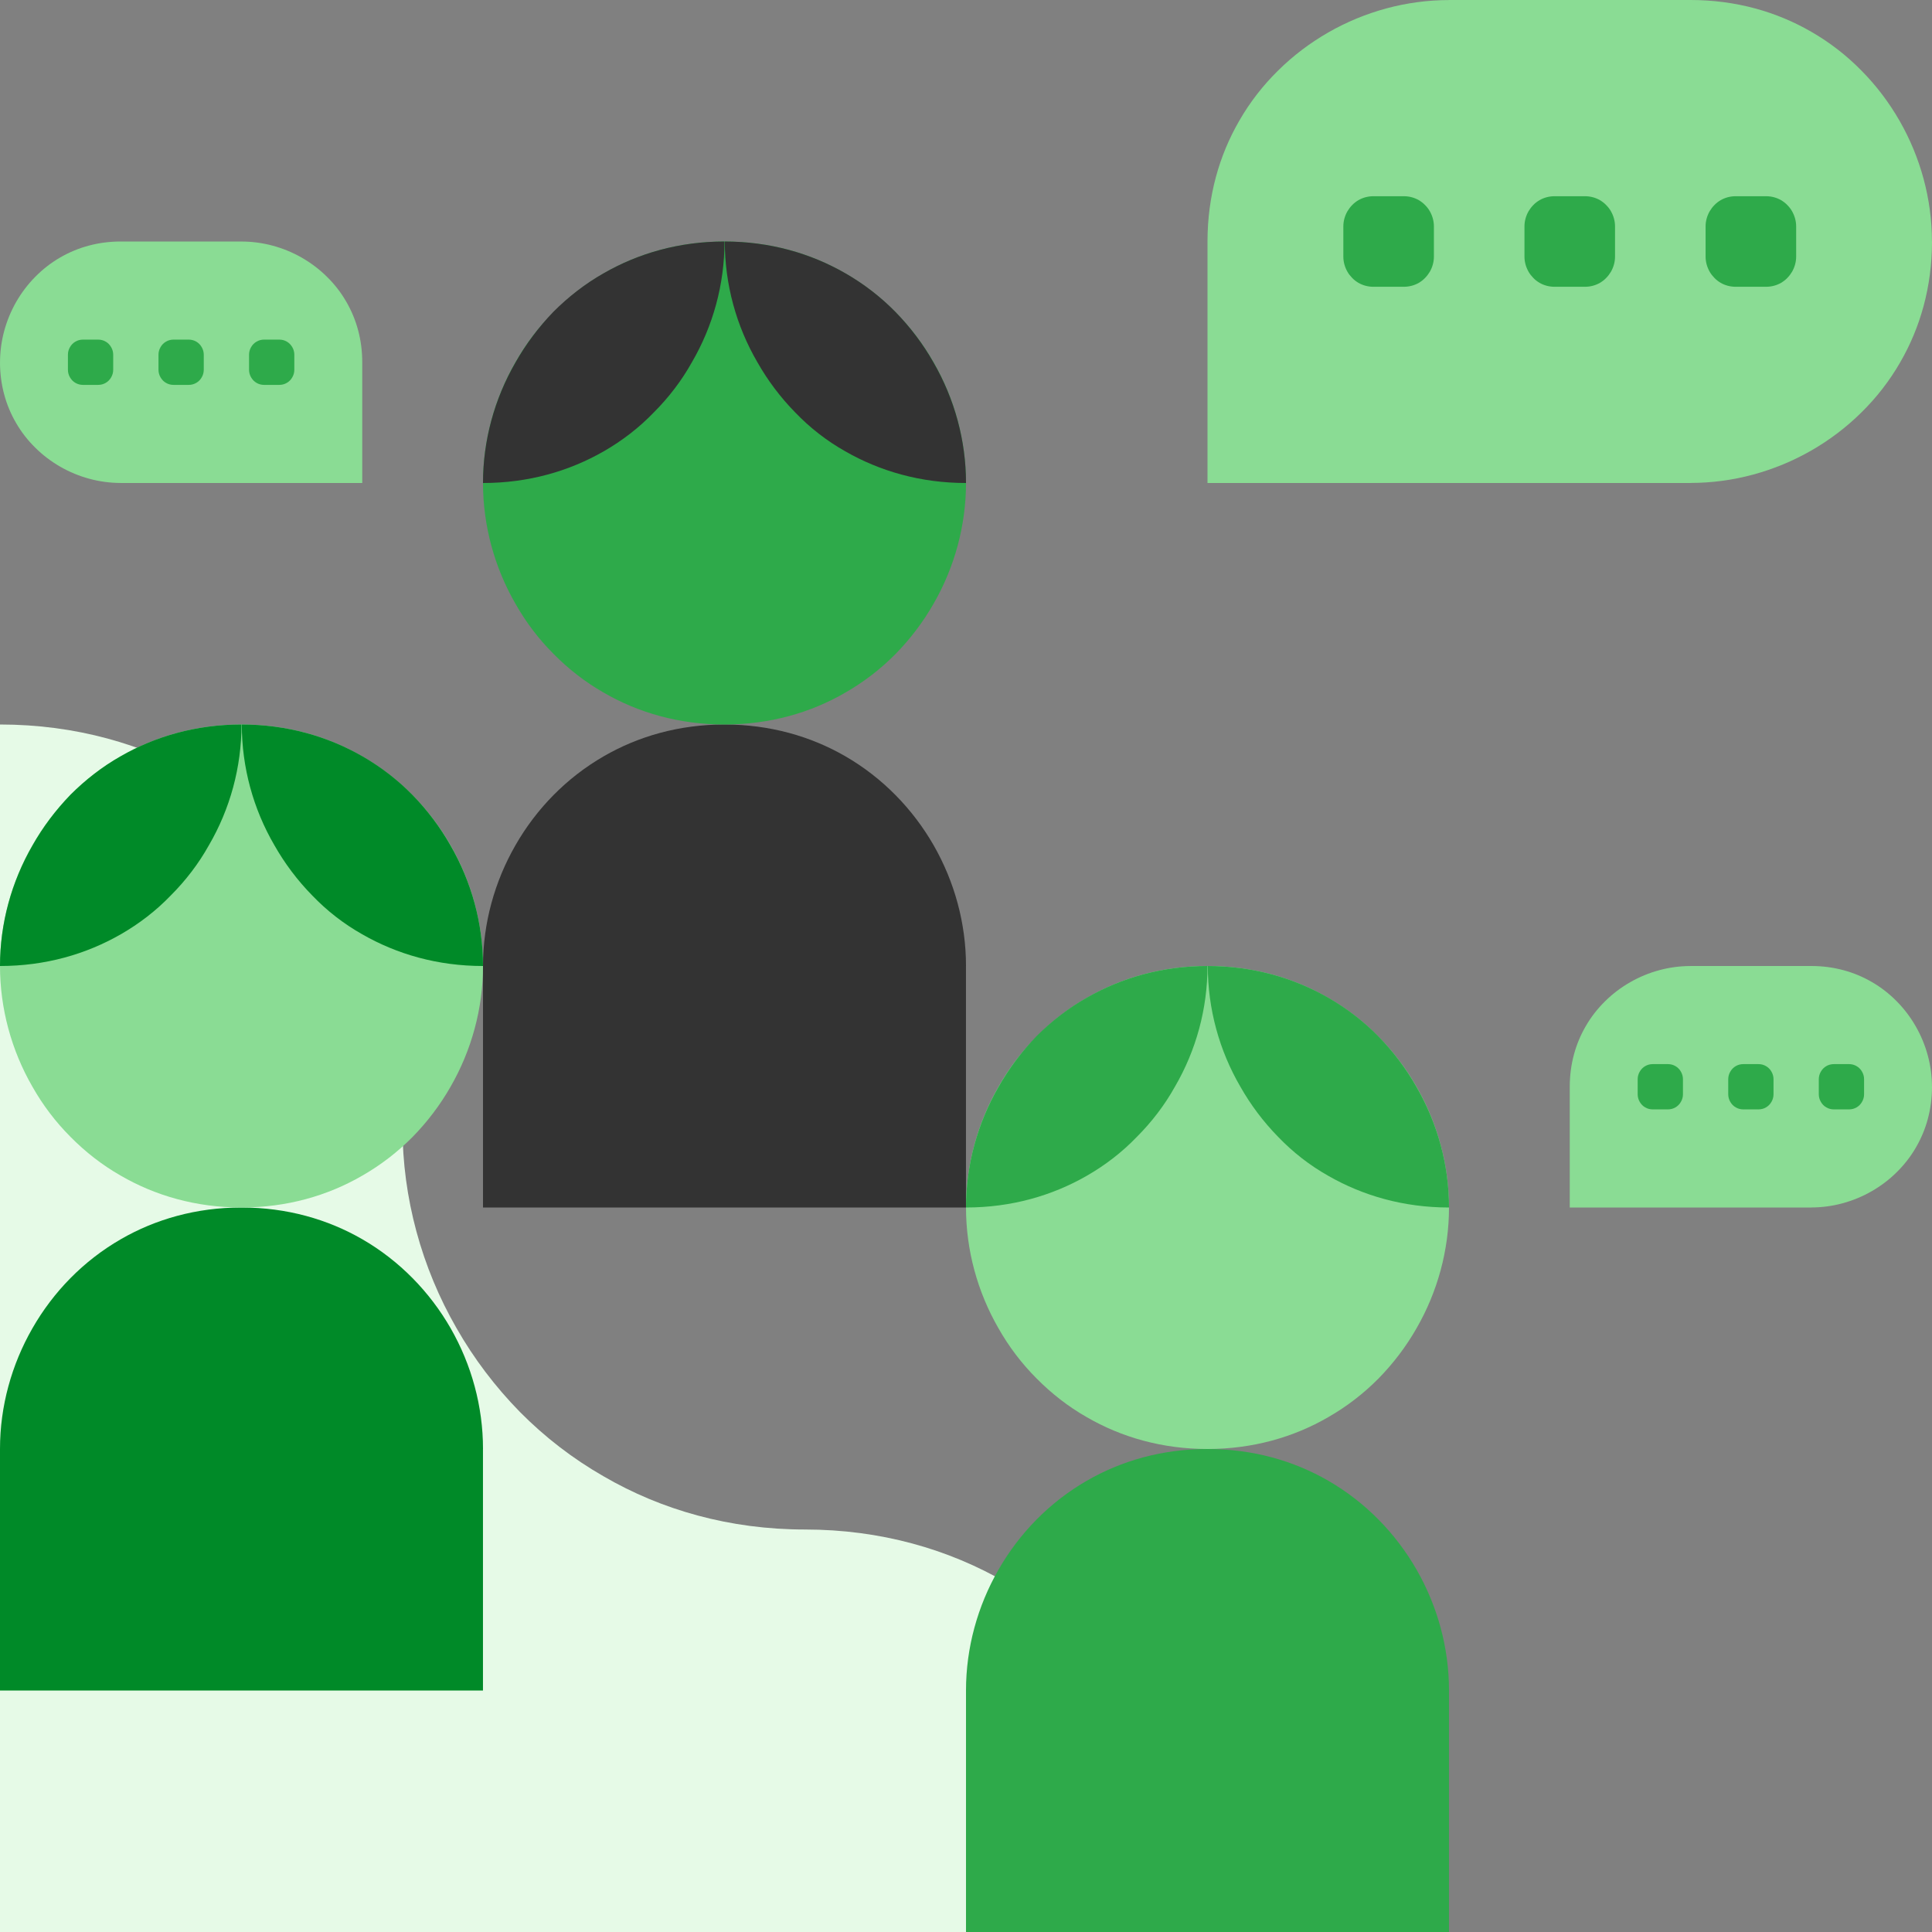 <svg width="64" height="64" viewBox="0 0 64 64" fill="none" xmlns="http://www.w3.org/2000/svg">
<rect x="0" y="0" width="64" height="64" fill="#808080" stroke="none"/>
<g clip-path="url(#clip0_2932_4466)">
<path d="M0 24V64H40C40 61.65 39.367 59.342 38.208 57.333C37.633 56.317 36.925 55.383 36.1 54.567C35.283 53.733 34.358 53.008 33.333 52.425C31.425 51.317 29.167 50.667 26.667 50.667C24.167 50.667 21.908 50.017 20 48.908C18.967 48.317 18.042 47.6 17.225 46.775C16.408 45.942 15.7 45.008 15.125 44C13.967 41.992 13.333 39.683 13.333 37.333C13.333 34.983 12.7 32.675 11.542 30.667C10.967 29.65 10.258 28.717 9.433 27.9C8.617 27.067 7.692 26.342 6.667 25.758C4.758 24.65 2.5 24 0 24Z" fill="#E6FAE7"/>
<path d="M15.999 47.997V56H0V47.997C0 46.587 0.382 45.207 1.075 44C1.765 42.795 2.763 41.765 4.002 41.051C5.148 40.389 6.5 40 7.999 40C9.499 40 10.854 40.389 12.001 41.051C13.237 41.765 14.236 42.796 14.928 44C15.619 45.207 16 46.587 16 47.997H15.999Z" fill="#008A28"/>
<path d="M16 32C16 33.41 15.62 34.795 14.925 36C14.58 36.605 14.155 37.165 13.665 37.665C13.175 38.16 12.62 38.59 12 38.945C10.855 39.61 9.5 40 8 40C6.5 40 5.145 39.61 4 38.945C3.385 38.595 2.83 38.16 2.34 37.665C1.845 37.17 1.42 36.61 1.075 36C0.38 34.795 0 33.41 0 32C0 30.59 0.38 29.205 1.075 28C1.42 27.39 1.845 26.83 2.34 26.34C2.83 25.84 3.385 25.405 4 25.055C5.145 24.39 6.5 24 8 24C9.5 24 10.855 24.39 12 25.055C12.62 25.41 13.175 25.84 13.665 26.34C14.155 26.835 14.58 27.395 14.925 28C15.62 29.205 16 30.59 16 32Z" fill="#8ADC94"/>
<path d="M8 24C9.5 24 10.85 24.39 12 25.05C12.61 25.4 13.17 25.83 13.66 26.33C14.15 26.83 14.58 27.4 14.92 28C15.62 29.21 16 30.59 16 32C14.5 32 13.15 31.61 12 30.95C11.38 30.6 10.83 30.17 10.34 29.66C9.85 29.16 9.43 28.6 9.09 28C8.39 26.8 8.01 25.42 8.01 24H8Z" fill="#008A28"/>
<path d="M0 32C0 30.59 0.38 29.21 1.08 28C1.42 27.4 1.84 26.84 2.33 26.33C2.82 25.84 3.38 25.4 4 25.05C5.15 24.39 6.5 24 8 24C8 25.42 7.62 26.8 6.92 28C6.58 28.61 6.15 29.17 5.66 29.66C5.17 30.17 4.61 30.6 4 30.95C2.85 31.61 1.5 32 0 32Z" fill="#008A28"/>
<path d="M31.999 31.997V40H16V31.997C16 30.587 16.382 29.207 17.075 28C17.765 26.795 18.763 25.765 20.002 25.051C21.148 24.389 22.5 24 23.999 24C25.499 24 26.854 24.389 28.001 25.051C29.237 25.765 30.236 26.796 30.928 28C31.619 29.207 32 30.587 32 31.997H31.999Z" fill="#333333"/>
<path d="M32 16C32 17.41 31.62 18.795 30.925 20C30.58 20.605 30.155 21.165 29.665 21.665C29.175 22.16 28.62 22.59 28 22.945C26.855 23.61 25.5 24 24 24C22.5 24 21.145 23.61 20 22.945C19.385 22.595 18.83 22.16 18.34 21.665C17.845 21.17 17.42 20.61 17.075 20C16.38 18.795 16 17.41 16 16C16 14.59 16.38 13.205 17.075 12C17.42 11.39 17.845 10.83 18.34 10.34C18.83 9.84 19.385 9.405 20 9.055C21.145 8.39 22.5 8 24 8C25.5 8 26.855 8.39 28 9.055C28.62 9.41 29.175 9.84 29.665 10.34C30.155 10.835 30.58 11.395 30.925 12C31.62 13.205 32 14.59 32 16Z" fill="#2EAA4A"/>
<path d="M24 8C25.5 8 26.85 8.39 28 9.05C28.61 9.4 29.17 9.83 29.66 10.33C30.15 10.83 30.58 11.4 30.92 12C31.62 13.21 32 14.59 32 16C30.5 16 29.15 15.61 28 14.95C27.38 14.6 26.83 14.17 26.34 13.66C25.85 13.16 25.43 12.6 25.09 12C24.39 10.8 24.01 9.42 24.01 8H24Z" fill="#333333"/>
<path d="M16 16C16 14.59 16.38 13.21 17.08 12C17.42 11.4 17.84 10.84 18.33 10.33C18.82 9.84 19.38 9.4 20 9.05C21.15 8.39 22.5 8 24 8C24 9.42 23.62 10.8 22.92 12C22.58 12.61 22.15 13.17 21.66 13.66C21.17 14.17 20.61 14.6 20 14.95C18.85 15.61 17.5 16 16 16Z" fill="#333333"/>
<path fill-rule="evenodd" clip-rule="evenodd" d="M10 8.537C9.396 8.192 8.706 8.001 8 8.001V8H4C3.25 8 2.573 8.194 2 8.526C1.691 8.703 1.413 8.921 1.169 9.169C0.922 9.418 0.711 9.698 0.537 10C0.192 10.604 0.001 11.294 0.001 12H0C0 12.75 0.194 13.427 0.526 14C0.703 14.309 0.921 14.588 1.169 14.831C1.418 15.078 1.698 15.289 2 15.463C2.604 15.808 3.294 15.999 4 15.999V16H12V12C12 11.25 11.806 10.573 11.474 10C11.297 9.691 11.079 9.412 10.831 9.169C10.582 8.922 10.302 8.711 10 8.537Z" fill="#8ADC94"/>
<path d="M3.75 12.251V11.749C3.75 11.661 3.726 11.575 3.682 11.5C3.66 11.462 3.634 11.427 3.604 11.396C3.574 11.364 3.538 11.338 3.5 11.316C3.429 11.274 3.344 11.25 3.251 11.25H2.749C2.656 11.25 2.571 11.274 2.5 11.316C2.462 11.338 2.426 11.364 2.396 11.396C2.366 11.427 2.338 11.462 2.318 11.5C2.274 11.575 2.25 11.661 2.25 11.749V12.251C2.25 12.339 2.274 12.425 2.318 12.5C2.34 12.538 2.366 12.573 2.396 12.604C2.426 12.636 2.462 12.662 2.5 12.684C2.571 12.726 2.656 12.75 2.749 12.75H3.251C3.344 12.75 3.429 12.726 3.5 12.684C3.538 12.662 3.574 12.636 3.604 12.604C3.634 12.572 3.662 12.538 3.682 12.5C3.726 12.425 3.75 12.339 3.75 12.251Z" fill="#2EAA4A"/>
<path d="M6.75 12.251V11.749C6.75 11.661 6.726 11.575 6.682 11.5C6.66 11.462 6.634 11.427 6.604 11.396C6.574 11.364 6.538 11.338 6.5 11.316C6.429 11.274 6.344 11.25 6.251 11.25H5.749C5.656 11.25 5.571 11.274 5.5 11.316C5.462 11.338 5.426 11.364 5.396 11.396C5.366 11.427 5.338 11.462 5.318 11.5C5.274 11.575 5.25 11.661 5.25 11.749V12.251C5.25 12.339 5.274 12.425 5.318 12.5C5.34 12.538 5.366 12.573 5.396 12.604C5.426 12.636 5.462 12.662 5.5 12.684C5.571 12.726 5.656 12.75 5.749 12.75H6.251C6.344 12.75 6.429 12.726 6.5 12.684C6.538 12.662 6.574 12.636 6.604 12.604C6.634 12.572 6.662 12.538 6.682 12.5C6.726 12.425 6.75 12.339 6.75 12.251Z" fill="#2EAA4A"/>
<path d="M9.75 12.251V11.749C9.75 11.661 9.726 11.575 9.682 11.5C9.66 11.462 9.634 11.427 9.604 11.396C9.574 11.364 9.538 11.338 9.5 11.316C9.429 11.274 9.344 11.25 9.251 11.25H8.749C8.656 11.25 8.571 11.274 8.5 11.316C8.462 11.338 8.426 11.364 8.396 11.396C8.366 11.427 8.338 11.462 8.318 11.5C8.274 11.575 8.25 11.661 8.25 11.749V12.251C8.25 12.339 8.274 12.425 8.318 12.5C8.34 12.538 8.366 12.573 8.396 12.604C8.426 12.636 8.462 12.662 8.5 12.684C8.571 12.726 8.656 12.75 8.749 12.75H9.251C9.344 12.75 9.429 12.726 9.5 12.684C9.538 12.662 9.574 12.636 9.604 12.604C9.634 12.572 9.662 12.538 9.682 12.5C9.726 12.425 9.75 12.339 9.75 12.251Z" fill="#2EAA4A"/>
<path fill-rule="evenodd" clip-rule="evenodd" d="M54 32.538C54.604 32.192 55.294 32.001 56 32.001V32H60C60.75 32 61.427 32.194 62 32.526C62.309 32.703 62.587 32.921 62.831 33.169C63.078 33.418 63.289 33.698 63.462 34C63.808 34.604 63.999 35.294 63.999 36H64C64 36.75 63.806 37.427 63.474 38C63.297 38.309 63.079 38.587 62.831 38.831C62.582 39.078 62.302 39.289 62 39.462C61.396 39.808 60.706 39.999 60 39.999V40H52V36C52 35.25 52.194 34.573 52.526 34C52.703 33.691 52.921 33.413 53.169 33.169C53.418 32.922 53.698 32.711 54 32.538Z" fill="#8ADC94"/>
<path d="M60.25 36.251V35.749C60.25 35.661 60.274 35.575 60.318 35.5C60.34 35.462 60.366 35.426 60.396 35.396C60.426 35.364 60.462 35.338 60.5 35.316C60.571 35.274 60.656 35.25 60.749 35.25H61.251C61.344 35.25 61.429 35.274 61.5 35.316C61.538 35.338 61.574 35.364 61.604 35.396C61.634 35.426 61.662 35.462 61.682 35.5C61.726 35.575 61.75 35.661 61.75 35.749V36.251C61.75 36.339 61.726 36.425 61.682 36.5C61.66 36.538 61.634 36.574 61.604 36.604C61.574 36.636 61.538 36.662 61.5 36.684C61.429 36.726 61.344 36.75 61.251 36.75H60.749C60.656 36.75 60.571 36.726 60.5 36.684C60.462 36.662 60.426 36.636 60.396 36.604C60.366 36.572 60.338 36.538 60.318 36.5C60.274 36.425 60.25 36.339 60.25 36.251Z" fill="#2EAA4A"/>
<path d="M57.25 36.251V35.749C57.25 35.661 57.274 35.575 57.318 35.5C57.34 35.462 57.366 35.426 57.396 35.396C57.426 35.364 57.462 35.338 57.5 35.316C57.571 35.274 57.656 35.25 57.749 35.25H58.251C58.344 35.25 58.429 35.274 58.5 35.316C58.538 35.338 58.574 35.364 58.604 35.396C58.634 35.426 58.662 35.462 58.682 35.5C58.726 35.575 58.75 35.661 58.75 35.749V36.251C58.75 36.339 58.726 36.425 58.682 36.5C58.66 36.538 58.634 36.574 58.604 36.604C58.574 36.636 58.538 36.662 58.5 36.684C58.429 36.726 58.344 36.75 58.251 36.75H57.749C57.656 36.75 57.571 36.726 57.5 36.684C57.462 36.662 57.426 36.636 57.396 36.604C57.366 36.572 57.338 36.538 57.318 36.5C57.274 36.425 57.25 36.339 57.25 36.251Z" fill="#2EAA4A"/>
<path d="M54.25 36.251V35.749C54.25 35.661 54.274 35.575 54.318 35.5C54.34 35.462 54.366 35.426 54.396 35.396C54.426 35.364 54.462 35.338 54.5 35.316C54.571 35.274 54.656 35.25 54.749 35.25H55.251C55.344 35.25 55.429 35.274 55.5 35.316C55.538 35.338 55.574 35.364 55.604 35.396C55.634 35.426 55.662 35.462 55.682 35.5C55.726 35.575 55.75 35.661 55.75 35.749V36.251C55.75 36.339 55.726 36.425 55.682 36.5C55.66 36.538 55.634 36.574 55.604 36.604C55.574 36.636 55.538 36.662 55.5 36.684C55.429 36.726 55.344 36.75 55.251 36.75H54.749C54.656 36.75 54.571 36.726 54.5 36.684C54.462 36.662 54.426 36.636 54.396 36.604C54.366 36.572 54.338 36.538 54.318 36.5C54.274 36.425 54.25 36.339 54.25 36.251Z" fill="#2EAA4A"/>
<path fill-rule="evenodd" clip-rule="evenodd" d="M44 1.075C45.208 0.383 46.588 0.002 48 0.002V0H56C57.5 0 58.853 0.388 60 1.052C60.618 1.407 61.175 1.842 61.662 2.338C62.157 2.837 62.578 3.397 62.925 4C63.617 5.208 63.998 6.588 63.998 8H64C64 9.5 63.612 10.853 62.948 12C62.593 12.618 62.158 13.175 61.662 13.662C61.163 14.157 60.603 14.578 60 14.925C58.792 15.617 57.412 15.998 56 15.998V16H40V8C40 6.5 40.388 5.147 41.052 4C41.407 3.382 41.842 2.825 42.338 2.338C42.837 1.843 43.397 1.422 44 1.075Z" fill="#8ADC94"/>
<path d="M56.5 8.501V7.499C56.5 7.322 56.549 7.15 56.635 6.999C56.68 6.924 56.733 6.853 56.793 6.793C56.853 6.729 56.924 6.676 56.999 6.631C57.142 6.549 57.311 6.5 57.499 6.5H58.501C58.689 6.5 58.858 6.549 59.001 6.631C59.076 6.676 59.147 6.729 59.207 6.793C59.267 6.853 59.324 6.924 59.365 6.999C59.451 7.15 59.5 7.322 59.5 7.499V8.501C59.5 8.678 59.451 8.85 59.365 9.001C59.32 9.076 59.267 9.147 59.207 9.207C59.147 9.271 59.076 9.324 59.001 9.369C58.858 9.451 58.689 9.5 58.501 9.5H57.499C57.311 9.5 57.142 9.451 56.999 9.369C56.924 9.324 56.853 9.271 56.793 9.207C56.733 9.143 56.676 9.076 56.635 9.001C56.549 8.85 56.5 8.678 56.5 8.501Z" fill="#2EAA4A"/>
<path d="M50.5 8.501V7.499C50.5 7.322 50.549 7.15 50.635 6.999C50.68 6.924 50.733 6.853 50.793 6.793C50.853 6.729 50.924 6.676 50.999 6.631C51.142 6.549 51.311 6.5 51.499 6.5H52.501C52.689 6.5 52.858 6.549 53.001 6.631C53.076 6.676 53.147 6.729 53.207 6.793C53.267 6.853 53.324 6.924 53.365 6.999C53.451 7.15 53.5 7.322 53.5 7.499V8.501C53.5 8.678 53.451 8.85 53.365 9.001C53.32 9.076 53.267 9.147 53.207 9.207C53.147 9.271 53.076 9.324 53.001 9.369C52.858 9.451 52.689 9.5 52.501 9.5H51.499C51.311 9.5 51.142 9.451 50.999 9.369C50.924 9.324 50.853 9.271 50.793 9.207C50.733 9.143 50.676 9.076 50.635 9.001C50.549 8.85 50.5 8.678 50.5 8.501Z" fill="#2EAA4A"/>
<path d="M44.5 8.501V7.499C44.5 7.322 44.549 7.15 44.635 6.999C44.68 6.924 44.733 6.853 44.793 6.793C44.853 6.729 44.924 6.676 44.999 6.631C45.142 6.549 45.311 6.5 45.499 6.5H46.501C46.689 6.5 46.858 6.549 47.001 6.631C47.076 6.676 47.147 6.729 47.207 6.793C47.267 6.853 47.324 6.924 47.365 6.999C47.451 7.15 47.5 7.322 47.5 7.499V8.501C47.5 8.678 47.451 8.85 47.365 9.001C47.32 9.076 47.267 9.147 47.207 9.207C47.147 9.271 47.076 9.324 47.001 9.369C46.858 9.451 46.689 9.5 46.501 9.5H45.499C45.311 9.5 45.142 9.451 44.999 9.369C44.924 9.324 44.853 9.271 44.793 9.207C44.733 9.143 44.676 9.076 44.635 9.001C44.549 8.85 44.5 8.678 44.5 8.501Z" fill="#2EAA4A"/>
<path d="M47.999 55.997V64H32V55.997C32 54.587 32.382 53.207 33.075 52C33.765 50.795 34.763 49.765 36.002 49.051C37.148 48.389 38.5 48 39.999 48C41.499 48 42.854 48.389 44.001 49.051C45.237 49.765 46.236 50.796 46.928 52C47.619 53.207 48 54.587 48 55.997H47.999Z" fill="#2EAA4A"/>
<path d="M48 40C48 41.41 47.62 42.795 46.925 44C46.58 44.605 46.155 45.165 45.665 45.665C45.175 46.16 44.62 46.59 44 46.945C42.855 47.61 41.5 48 40 48C38.5 48 37.145 47.61 36 46.945C35.385 46.595 34.83 46.16 34.34 45.665C33.845 45.17 33.42 44.61 33.075 44C32.38 42.795 32 41.41 32 40C32 38.59 32.38 37.205 33.075 36C33.42 35.39 33.845 34.83 34.34 34.34C34.83 33.84 35.385 33.405 36 33.055C37.145 32.39 38.5 32 40 32C41.5 32 42.855 32.39 44 33.055C44.62 33.41 45.175 33.84 45.665 34.34C46.155 34.835 46.58 35.395 46.925 36C47.62 37.205 48 38.59 48 40Z" fill="#8ADC94"/>
<path d="M40 32C41.5 32 42.85 32.39 44 33.05C44.61 33.4 45.17 33.83 45.66 34.33C46.15 34.83 46.58 35.4 46.92 36C47.62 37.21 48 38.59 48 40C46.5 40 45.15 39.61 44 38.95C43.38 38.6 42.83 38.17 42.34 37.66C41.85 37.16 41.43 36.6 41.09 36C40.39 34.8 40.01 33.42 40.01 32H40Z" fill="#2EAA4A"/>
<path d="M32 40C32 38.59 32.38 37.21 33.08 36C33.42 35.4 33.84 34.84 34.33 34.33C34.82 33.84 35.38 33.4 36 33.05C37.15 32.39 38.5 32 40 32C40 33.42 39.62 34.8 38.92 36C38.58 36.61 38.15 37.17 37.66 37.66C37.17 38.17 36.61 38.6 36 38.95C34.85 39.61 33.5 40 32 40Z" fill="#2EAA4A"/>
</g>
<defs>
<clipPath id="clip0_2932_4466">
<rect width="64" height="64" fill="white"/>
</clipPath>
</defs>
</svg>